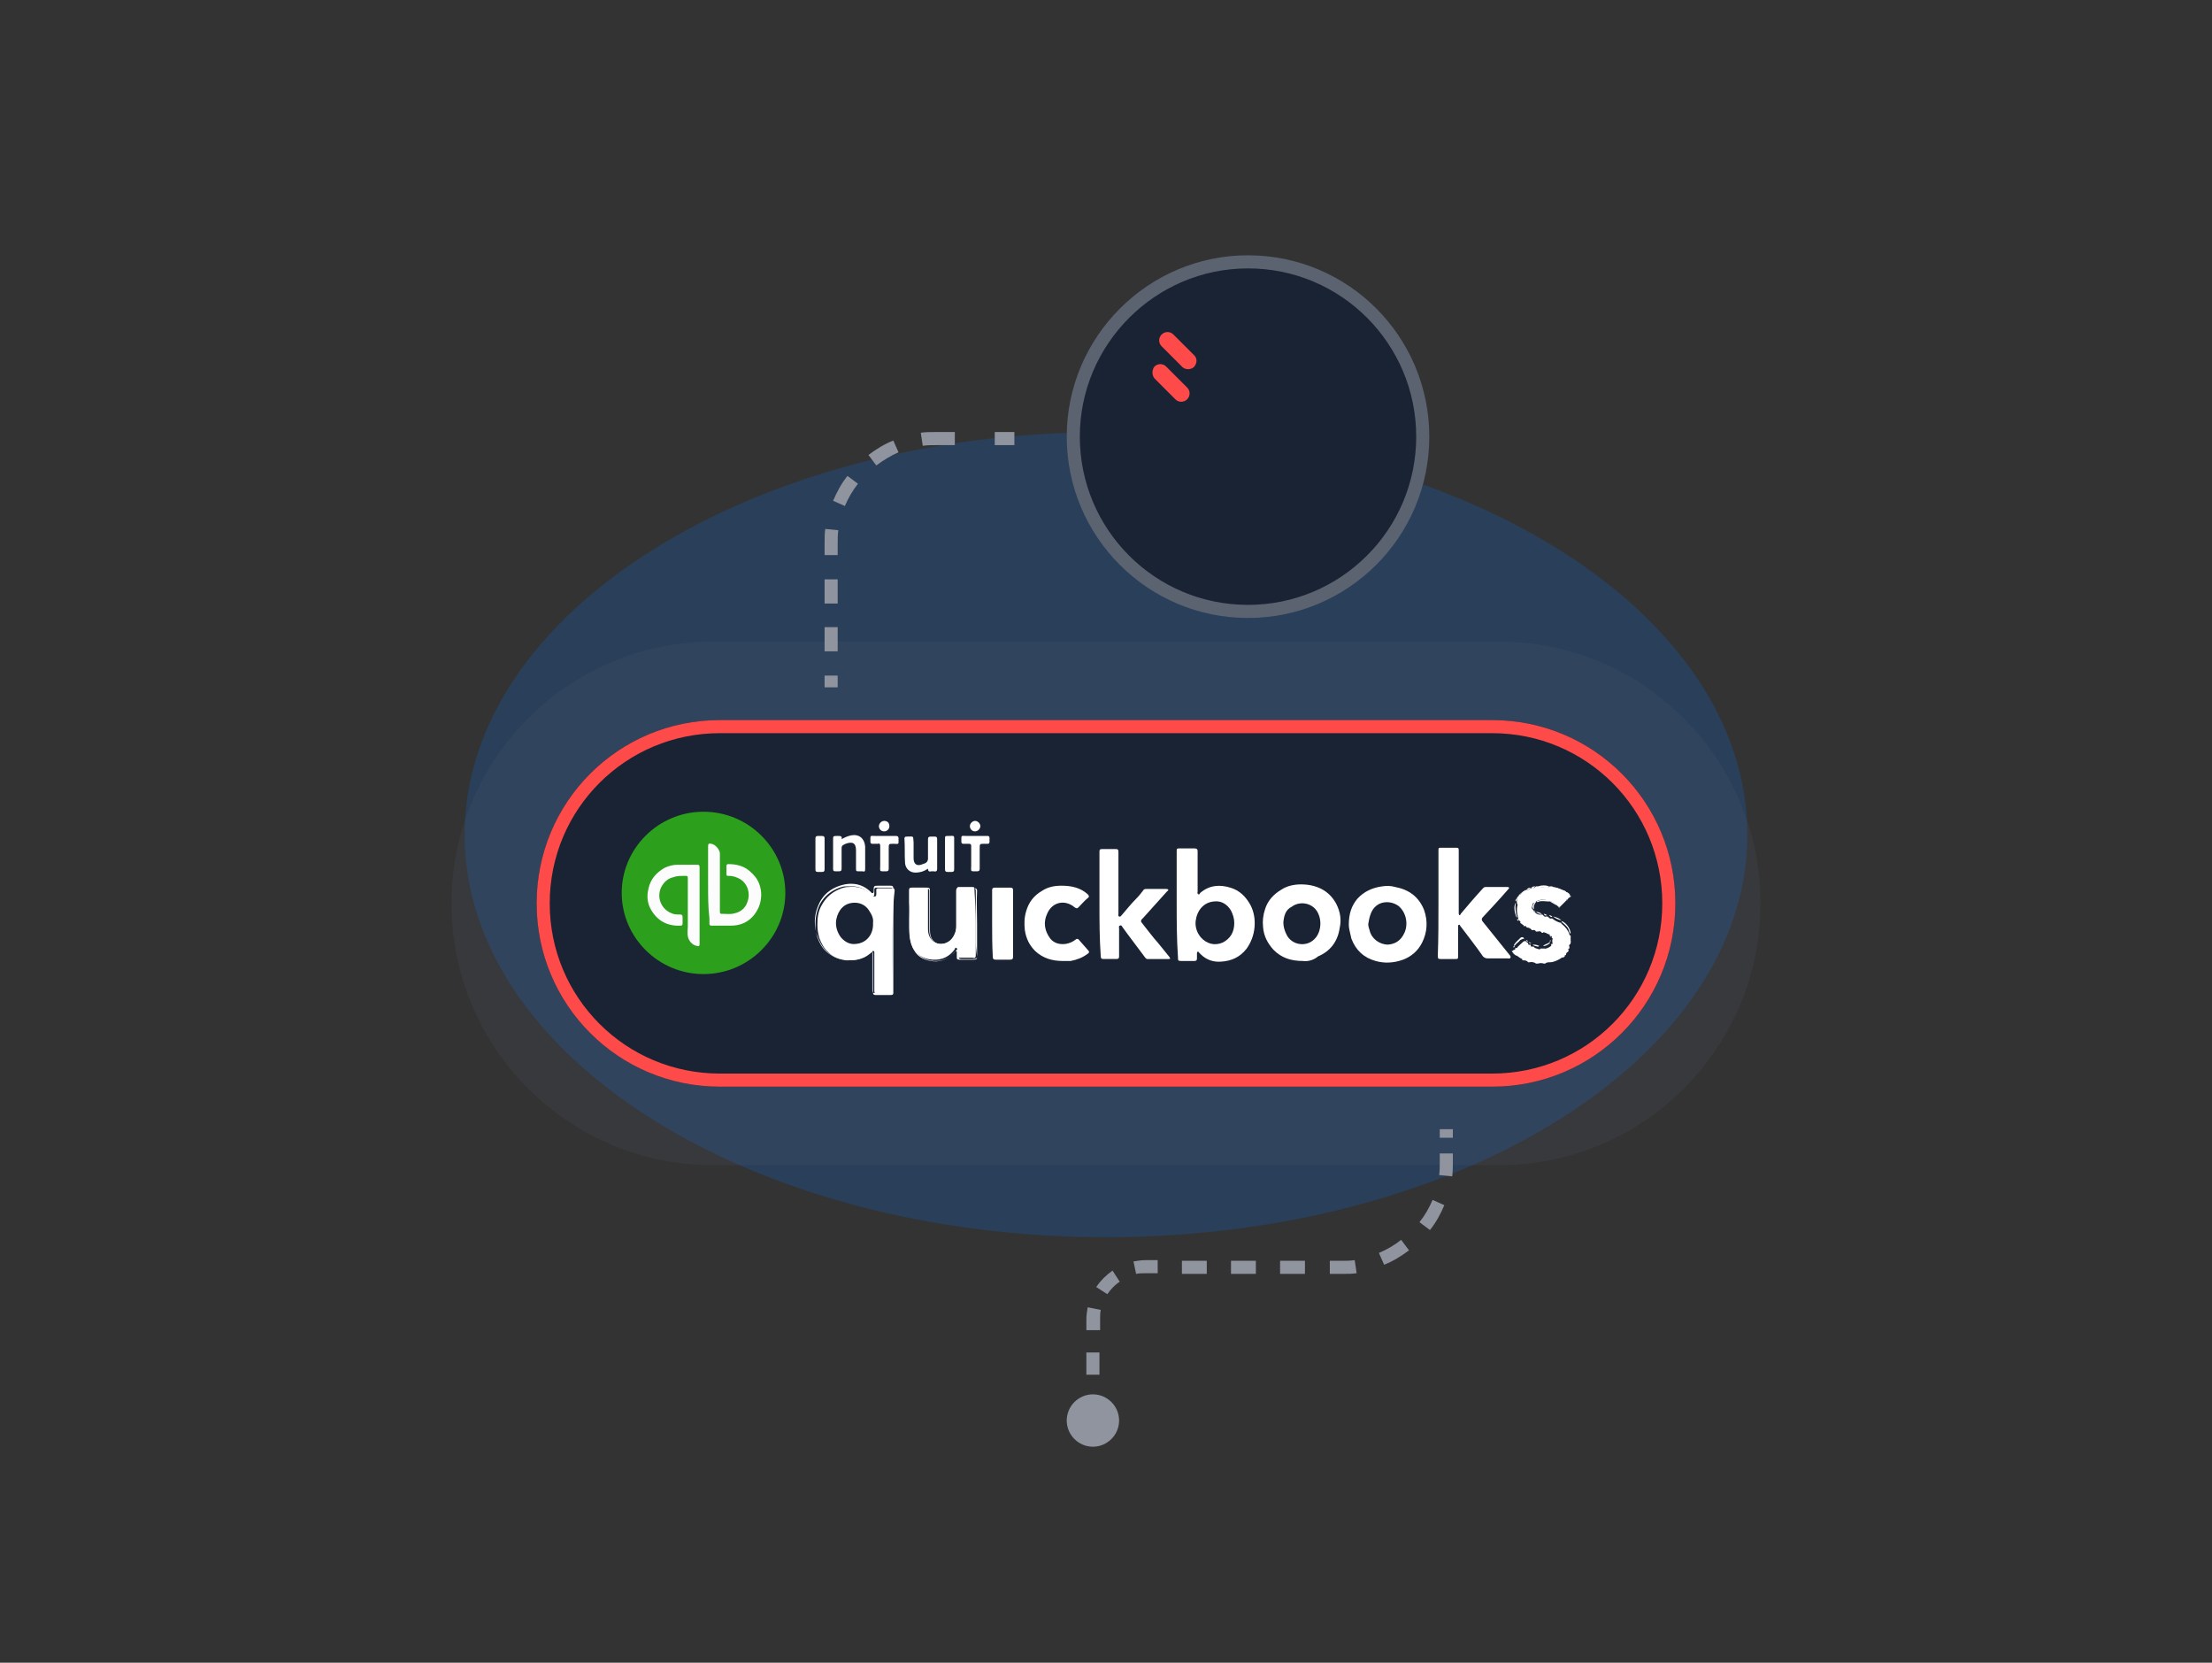 <?xml version="1.0" encoding="utf-8"?>
<!-- Generator: Adobe Illustrator 28.0.0, SVG Export Plug-In . SVG Version: 6.00 Build 0)  -->
<svg version="1.1" id="Layer_1" xmlns="http://www.w3.org/2000/svg" xmlns:xlink="http://www.w3.org/1999/xlink" x="0px" y="0px"
	 viewBox="0 0 338 254" style="enable-background:new 0 0 338 254;" xml:space="preserve">
<rect x="0" y="0" width="338" height="254" fill="#333333" stroke="none"/>
<style type="text/css">
	.st0{clip-path:url(#SVGID_00000041976231572577133840000013445341510033468295_);}
	.st1{opacity:0.2;}
	.st2{fill:#0070F5;}
	.st3{opacity:0.15;fill:#5B6371;enable-background:new    ;}
	.st4{fill:#192334;}
	.st5{fill-rule:evenodd;clip-rule:evenodd;fill:#FE4A49;}
	.st6{clip-path:url(#SVGID_00000163774246428128761430000006421571523342574515_);}
	.st7{fill:none;}
	.st8{fill:#2CA01C;}
	.st9{fill:none;stroke:#5B6371;stroke-width:2;}
	.st10{fill-rule:evenodd;clip-rule:evenodd;fill:#8F949E;}
	.st11{fill:#8F949E;}
	.st12{fill:#FCFCFC;}
	.st13{fill:#FFFFFF;}
</style>
<g>
	<defs>
		<rect id="SVGID_1_" width="338" height="254"/>
	</defs>
	<clipPath id="SVGID_00000166657088139193411030000002438222320186274956_">
		<use xlink:href="#SVGID_1_"  style="overflow:visible;"/>
	</clipPath>
	<g style="clip-path:url(#SVGID_00000166657088139193411030000002438222320186274956_);">
		<g class="st1">
			<path class="st2" d="M267,127.5c0,34-43.9,61.5-98,61.5s-98-27.5-98-61.5S114.9,66,169,66S267,93.5,267,127.5z"/>
		</g>
		<path class="st3" d="M69,138c0-22.1,17.9-40,40-40h120c22.1,0,40,17.9,40,40s-17.9,40-40,40H109C86.9,178,69,160.1,69,138z"/>
		<path class="st4" d="M82,138c0-15.5,12.5-28,28-28h118c15.5,0,28,12.5,28,28s-12.5,28-28,28H110C94.5,166,82,153.5,82,138z"/>
		<path class="st5" d="M228,112H110c-14.4,0-26,11.6-26,26s11.6,26,26,26h118c14.4,0,26-11.6,26-26S242.4,112,228,112z M110,110
			c-15.5,0-28,12.5-28,28s12.5,28,28,28h118c15.5,0,28-12.5,28-28s-12.5-28-28-28H110z"/>
		<g>
			<defs>
				<rect id="SVGID_00000025406187986725852250000000669948981157949081_" x="95" y="124" width="147" height="28"/>
			</defs>
			<clipPath id="SVGID_00000018957489037019726480000012107572063504954293_">
				<use xlink:href="#SVGID_00000025406187986725852250000000669948981157949081_"  style="overflow:visible;"/>
			</clipPath>
			<g style="clip-path:url(#SVGID_00000018957489037019726480000012107572063504954293_);">
				<path class="st8" d="M107.5,148.8c6.9,0,12.5-5.6,12.5-12.4s-5.6-12.4-12.5-12.4c-6.9,0-12.5,5.6-12.5,12.4
					S100.6,148.8,107.5,148.8z"/>
			</g>
		</g>
		<path class="st4" d="M190.7,40L190.7,40c14.8,0,26.7,12,26.7,26.7l0,0c0,14.8-12,26.7-26.7,26.7l0,0c-14.8,0-26.7-12-26.7-26.7
			l0,0C164,52,176,40,190.7,40z"/>
		<path class="st5" d="M177.5,51.1c0.5-0.5,1.3-0.5,1.8,0l3.2,3.2c0.5,0.5,0.4,1.3-0.1,1.8c-0.5,0.4-1.2,0.4-1.7,0l-3.2-3.2
			C177,52.4,177,51.6,177.5,51.1C177.5,51.1,177.5,51.1,177.5,51.1z M176.4,56c0.5-0.5,1.3-0.5,1.8,0l3.2,3.2c0.5,0.5,0.5,1.3,0,1.8
			c-0.5,0.5-1.3,0.5-1.8,0l0,0l-3.2-3.2C176,57.3,176,56.5,176.4,56z M0,254"/>
		<path class="st9" d="M190.7,40L190.7,40c14.8,0,26.7,12,26.7,26.7l0,0c0,14.8-12,26.7-26.7,26.7l0,0c-14.8,0-26.7-12-26.7-26.7
			l0,0C164,52,176,40,190.7,40z"/>
		<path class="st10" d="M143,68c-0.7,0-1.3,0-2,0.1l-0.3-2c0.7-0.1,1.5-0.1,2.2-0.1h3v2H143z M155,68h-3v-2h3V68z M137.3,69.1
			c-1.2,0.5-2.3,1.2-3.4,2l-1.2-1.6c1.2-0.9,2.5-1.7,3.8-2.2L137.3,69.1z M131.1,73.9c-0.8,1-1.5,2.2-2,3.4l-1.8-0.8
			c0.6-1.4,1.3-2.7,2.2-3.8L131.1,73.9L131.1,73.9z M128.1,81c-0.1,0.6-0.1,1.3-0.1,2v1.8h-2V83c0-0.8,0-1.5,0.1-2.2L128.1,81z
			 M128,88.5v3.7h-2v-3.7H128z M128,95.8v3.7h-2v-3.7H128z M128,103.2v1.8h-2v-1.8H128z"/>
		<path class="st11" d="M171,217c0,2.2-1.8,4-4,4s-4-1.8-4-4s1.8-4,4-4S171,214.8,171,217z"/>
		<path class="st10" d="M166,215v-1.7h2v1.7H166z M166,210v-3.4h2v3.4H166z M166,203.2v-1.7c0-0.6,0.1-1.2,0.2-1.8l2,0.4
			c-0.1,0.5-0.1,0.9-0.1,1.4v1.7H166L166,203.2z M167.5,196.6c0.7-1,1.5-1.8,2.5-2.5l1.1,1.7c-0.8,0.5-1.4,1.2-1.9,1.9L167.5,196.6z
			 M173.2,192.7c0.6-0.1,1.2-0.2,1.8-0.2h1.9v2H175c-0.5,0-0.9,0-1.4,0.1L173.2,192.7L173.2,192.7z M205,192.6c0.7,0,1.3,0,2-0.1
			l0.3,2c-0.7,0.1-1.5,0.1-2.2,0.1h-1.9v-2H205z M195.6,192.6h3.8v2h-3.8V192.6z M188.1,192.6h3.8v2h-3.8V192.6z M180.6,192.6h3.8v2
			h-3.8V192.6z M210.7,191.4c1.2-0.5,2.4-1.2,3.4-2l1.2,1.6c-1.2,0.9-2.5,1.7-3.8,2.2L210.7,191.4z M216.9,186.7
			c0.8-1,1.5-2.2,2-3.4l1.8,0.8c-0.6,1.4-1.3,2.7-2.2,3.8L216.9,186.7L216.9,186.7z M219.9,179.5c0.1-0.6,0.1-1.3,0.1-2v-1.3h2v1.3
			c0,0.8,0,1.5-0.1,2.2L219.9,179.5L219.9,179.5z M220,173.8v-1.3h2v1.3L220,173.8L220,173.8z"/>
	</g>
</g>
<path class="st12" d="M106.9,138.4c0,1.9,0,3.9,0,5.8c0,0.3-0.1,0.4-0.4,0.3c-0.7-0.1-1.3-0.8-1.4-1.5c-0.1-0.5,0-1,0-1.5
	c0-2.4,0-4.8,0-7.2c0-0.5,0-0.5-0.5-0.5c-0.6,0-1.2,0-1.7,0.2c-0.9,0.2-1.5,0.8-1.9,1.6c-0.7,1.6,0.1,3.3,1.6,3.9
	c0.4,0.2,0.8,0.2,1.3,0.2c0.3,0,0.4,0.1,0.4,0.4c0,0.3,0,0.7,0,1c0,0.2-0.1,0.3-0.3,0.3c-2,0.1-3.5-0.7-4.5-2.4
	c-0.6-1-0.7-2.1-0.4-3.3c0.3-1.4,1.2-2.4,2.4-3.1c0.6-0.3,1.3-0.5,2-0.5c1,0,1.9,0,2.9,0c0.4,0,0.5,0,0.5,0.5
	C106.9,134.5,106.9,136.4,106.9,138.4z"/>
<path class="st12" d="M108.2,135.1c0-1.9,0-3.9,0-5.8c0-0.4,0.1-0.5,0.5-0.4c0.6,0.1,1.2,0.8,1.3,1.4c0,0.2,0,0.3,0,0.5
	c0,2.8,0,5.5,0,8.3c0,0.5,0,0.5,0.5,0.5c0.6,0,1.2,0.1,1.8-0.1c0.9-0.2,1.6-0.8,1.9-1.7c0.6-1.6-0.2-3.2-1.5-3.7
	c-0.4-0.2-0.9-0.3-1.3-0.3c-0.4,0-0.4,0-0.4-0.5c0-0.3,0-0.7,0-1c0-0.2,0.1-0.3,0.3-0.3c1.3,0,2.5,0.3,3.5,1.3
	c0.9,0.8,1.4,1.8,1.5,3c0.1,1.3-0.3,2.5-1.1,3.5c-0.9,1.1-2.1,1.6-3.5,1.6c-1,0-2,0-3,0c-0.2,0-0.3-0.1-0.3-0.3c0-0.3,0-0.5,0-0.8
	C108.2,138.6,108.2,136.9,108.2,135.1z"/>
<g>
	<path class="st13" d="M179.8,138c0-2.6,0-5.3,0-7.9c0-0.5,0-0.5,0.6-0.5c0.7,0,1.4,0,2.1,0c0.3,0,0.5,0.1,0.5,0.4
		c0,2.1,0,4.1,0,6.2c0,0.1-0.1,0.3,0.1,0.4c0.2,0.1,0.2-0.1,0.3-0.2c1.4-1.2,3-1.3,4.6-0.8c1.4,0.4,2.4,1.4,3.1,2.7
		c0.5,1,0.7,2.1,0.6,3.3c-0.1,1.2-0.5,2.3-1.2,3.3c-1,1.3-2.3,1.9-3.9,2c-1.2,0.1-2.3-0.3-3.1-1.1c-0.1-0.1-0.2-0.2-0.3-0.3
		c-0.1-0.1-0.1-0.2-0.2-0.1c-0.1,0-0.1,0.2-0.1,0.3c0,0.2,0,0.5,0,0.7c0,0.3-0.1,0.4-0.4,0.4c-0.7,0-1.4,0-2,0
		c-0.5,0-0.5-0.1-0.5-0.5C179.8,143.3,179.8,140.7,179.8,138z M188.6,141c0-0.7-0.2-1.3-0.5-1.9c-0.6-1-1.5-1.5-2.5-1.4
		c-1.7,0.1-2.7,1.4-2.9,3c-0.1,0.9,0.2,1.8,0.8,2.5c0.9,1,2.1,1.3,3.3,0.8C188,143.4,188.6,142.4,188.6,141z"/>
	<path class="st13" d="M168,138c0-2.6,0-5.2,0-7.8c0-0.4,0-0.5,0.5-0.5c0.7,0,1.3,0,2,0c0.3,0,0.4,0.1,0.4,0.4c0,3.1,0,6.3,0,9.4
		c0,0,0,0.1,0,0.1c0,0.1-0.1,0.3,0.1,0.4c0.2,0.1,0.3-0.1,0.4-0.2c0.7-0.8,1.4-1.7,2.2-2.5c0.4-0.4,0.8-0.9,1.1-1.3
		c0.1-0.2,0.3-0.2,0.5-0.2c1,0,2,0,3,0c0.1,0,0.2,0,0.3,0.1c0.1,0.1-0.1,0.2-0.2,0.3c-1.2,1.3-2.4,2.7-3.6,4
		c-0.1,0.1-0.1,0.1-0.2,0.2c-0.2,0.2-0.2,0.4,0,0.6c0.8,1,1.6,2.1,2.5,3.1c0.6,0.7,1.1,1.4,1.7,2.1c0,0.1,0.1,0.1,0.1,0.2
		c0,0.1-0.1,0.1-0.2,0.1c-1.1,0-2.2,0-3.3,0c-0.1,0-0.2-0.1-0.3-0.2c-0.9-1.2-1.8-2.4-2.7-3.6c-0.3-0.4-0.5-0.7-0.8-1.1
		c-0.1-0.2-0.2-0.3-0.4-0.2c-0.2,0.1-0.1,0.3-0.1,0.4c0,1,0,1.9,0,2.9c0,0.5,0,0.9,0,1.4c0,0.3-0.1,0.4-0.4,0.4c-0.7,0-1.4,0-2,0
		c-0.3,0-0.4-0.1-0.4-0.4C168,143.3,168,140.6,168,138z"/>
	<path class="st13" d="M219.8,138c0-2.7,0-5.3,0-8c0-0.5,0-0.5,0.5-0.5c0.7,0,1.4,0,2.2,0c0.4,0,0.4,0.1,0.4,0.5c0,2.7,0,5.5,0,8.2
		c0,0.4,0,0.9,0,1.3c0,0.1,0,0.2,0.1,0.3c0.1,0,0.2-0.1,0.2-0.2c1.1-1.3,2.2-2.6,3.4-3.9c0.1-0.1,0.2-0.2,0.4-0.2c1.1,0,2.2,0,3.3,0
		c0.1,0,0.2,0,0.3,0.1c0,0.1-0.1,0.2-0.1,0.2c-1.3,1.5-2.6,2.9-4,4.4c-0.1,0.2-0.1,0.3,0,0.5c1.4,1.7,2.7,3.4,4.1,5.1
		c0.1,0.1,0.3,0.3,0.2,0.5c-0.1,0.2-0.3,0.1-0.5,0.1c-1,0-2,0-3,0c-0.3,0-0.5-0.1-0.7-0.3c-1.1-1.6-2.3-3.1-3.5-4.7
		c0-0.1-0.1-0.2-0.2-0.1c-0.1,0-0.1,0.1-0.1,0.2c0,0.4,0,0.8,0,1.3c0,1.1,0,2.1,0,3.2c0,0.5,0,0.5-0.5,0.5c-0.7,0-1.4,0-2.1,0
		c-0.4,0-0.5,0-0.5-0.5C219.8,143.4,219.8,140.7,219.8,138z"/>
	<path class="st13" d="M199.1,146.8c-1.9,0-3.3-0.5-4.5-1.7c-0.9-1-1.5-2.1-1.6-3.5c-0.1-0.9,0-1.8,0.3-2.7c0.4-1.3,1.3-2.3,2.5-3
		c0.9-0.6,2-0.8,3-0.8c2.3,0,4.3,0.9,5.4,3c0.6,1.2,0.8,2.4,0.5,3.7c-0.3,2-1.4,3.5-3.3,4.3C200.7,146.7,199.8,146.9,199.1,146.8z
		 M196.1,140.9c0,0.7,0.2,1.3,0.5,1.9c0.8,1.6,3,1.9,4.2,0.7c1-0.9,1.3-2.8,0.5-4.2c-0.8-1.4-2.7-1.7-3.9-0.8
		C196.4,139,196.2,139.9,196.1,140.9z"/>
	<path class="st13" d="M206.1,141.3c0-1.7,0.4-2.9,1.3-4c1-1.1,2.3-1.7,3.8-1.9c0.7-0.1,1.3-0.1,2,0.1c2.1,0.4,3.6,1.5,4.4,3.5
		c0.6,1.7,0.5,3.4-0.3,5c-0.6,1.2-1.6,2.1-2.9,2.6c-1.4,0.5-2.8,0.6-4.2,0.2c-1.8-0.5-3-1.6-3.7-3.4
		C206.3,142.5,206.1,141.8,206.1,141.3z M209.1,141c-0.1,0.4,0.1,0.8,0.2,1.2c0.3,1.2,1.5,2.1,2.8,2.1c1.2-0.1,2-0.7,2.5-1.8
		c0.6-1.3,0.3-3.1-0.9-4.1c-0.8-0.6-2-0.8-3-0.3C209.6,138.7,209.3,139.8,209.1,141z"/>
	<path class="st13" d="M162.4,146.8c-1.6,0-3-0.4-4.2-1.5c-0.9-0.9-1.4-1.9-1.6-3.2c-0.1-1-0.1-1.9,0.2-2.9c0.4-1.4,1.2-2.4,2.4-3.1
		c0.9-0.6,1.9-0.8,3-0.8c1.5,0,2.9,0.3,4,1.3c0.2,0.2,0.3,0.4,0,0.6c-0.5,0.4-0.9,0.9-1.4,1.4c-0.2,0.2-0.3,0.2-0.6,0
		c-1.4-1.2-3.4-0.9-4.2,1c-0.6,1.3-0.4,2.6,0.5,3.8c0.6,0.7,1.4,0.9,2.3,0.8c0.6-0.1,1.1-0.3,1.6-0.7c0.1-0.1,0.3-0.1,0.4,0
		c0.5,0.6,1,1.1,1.5,1.7c0.2,0.2,0.1,0.4-0.1,0.5c-0.8,0.6-1.6,0.9-2.6,1.1C163.2,146.8,162.8,146.8,162.4,146.8z"/>
	<path class="st13" d="M231.8,137.2c0-0.1,0.1-0.2,0.2-0.3c0.1,0,0.1,0,0.1-0.1c0,0,0,0,0-0.1c0.3,0,0.4-0.2,0.5-0.4
		c0.1-0.1,0.2-0.2,0.3-0.2c0.1,0.1,0.2,0.1,0.2-0.1c0.1,0,0.1-0.1,0.2-0.1c0.3,0.1,0.4-0.1,0.6-0.2c0.1,0,0.1,0,0.2-0.1
		c0.3,0.1,0.4,0,0.6-0.2c0.1,0,0.3,0,0.4,0c0.5,0.2,1,0,1.5,0.1c0.1,0,0.1,0,0.2-0.1c0.1,0,0.3,0,0.4,0c0.1,0.2,0.3,0.2,0.4,0.2
		c0.6,0.1,1.2,0.4,1.7,0.7c0.1,0,0.1,0.1,0.2,0c0.1,0.1,0.3,0.2,0.4,0.4c0,0.1,0,0.2,0,0.3c-0.1,0.1-0.1,0.1-0.2,0.2
		c0,0-0.1,0-0.1,0c0,0,0,0.1,0,0.1c0,0-0.1,0.1-0.1,0.1c-0.1,0-0.2,0-0.1,0.1c-0.3,0.3-0.7,0.7-1,1c-0.1,0-0.2,0-0.3,0
		c0,0-0.1-0.1-0.1-0.1c0-0.3-0.3-0.3-0.5-0.4c-0.3-0.3-0.6-0.3-0.8-0.3c-0.1,0-0.1,0-0.2,0c0-0.1-0.1-0.2-0.2-0.2
		c-0.6-0.2-1.1,0-1.6,0.2c0,0,0,0.1,0,0.1c0,0-0.1,0-0.1,0.1c-0.5-0.1-0.4,0.4-0.5,0.6c-0.1,0.2,0,0.4,0.2,0.5c0,0,0,0,0,0
		c0,0.1,0.1,0.1,0.1,0.2c0,0,0,0.1,0,0.1c0,0,0.1,0,0.1,0c0,0,0.1,0,0.1,0.1c0.1,0.2,0.6,0.4,0.9,0.3c0.1,0,0.2,0,0.3,0.1
		c0.1,0.2,0.3,0.3,0.5,0.2c0.1,0,0.2,0,0.3,0.1c0.1,0.1,0.2,0.3,0.5,0.2c0.1,0,0.1,0,0.2,0.1c0.4,0.3,0.8,0.5,1.3,0.6c0,0,0,0,0,0
		c-0.1,0.1,0,0.1,0.1,0.2c0.5,0.4,0.9,0.9,1.1,1.5c0,0.1,0,0.2,0.2,0.2c0,0.4,0,0.8,0,1.2c-0.2,0.2-0.3,0.3-0.2,0.6
		c0,0.1,0,0.1,0,0.2c-0.2,0-0.2,0.1-0.1,0.3c0,0.1-0.1,0.1-0.1,0.2c-0.2,0.1-0.3,0.2-0.3,0.4c0,0,0,0,0,0.1c-0.2,0-0.2,0-0.2,0.2
		c0,0-0.1,0.1-0.1,0.1c-0.1,0-0.2,0-0.1,0.1c0,0,0,0-0.1,0c-0.1-0.1-0.2,0-0.3,0.1c-0.5,0.3-1.1,0.6-1.7,0.6c-0.2,0-0.5,0-0.7,0.2
		c-0.1,0-0.1,0-0.2,0c-0.3-0.1-0.6-0.1-0.9,0c-0.1,0-0.2,0-0.3,0c-0.2-0.2-0.7-0.3-1-0.2c-0.1,0-0.1,0-0.2,0
		c-0.2-0.3-0.5-0.3-0.8-0.3c0,0-0.1,0-0.1-0.1c0,0,0-0.1,0-0.1c-0.3-0.1-0.5-0.3-0.8-0.5c0,0-0.1-0.1-0.1,0
		c-0.2-0.1-0.3-0.2-0.5-0.4c0.1-0.1,0-0.1-0.1-0.1c-0.1-0.2,0.1-0.3,0.2-0.4c0.1,0,0.3,0,0.2-0.2c0,0,0,0,0.1-0.1
		c0.1,0.1,0.1,0,0.2,0c0.2-0.3,0.5-0.5,0.8-0.8c0.2-0.2,0.3-0.3,0.6-0.2c0,0,0.1,0.1,0.1,0.1c0,0,0,0.1,0,0.1c0,0,0.1,0,0.1,0
		c0,0,0.1,0,0.1,0.1c0,0.2,0.1,0.3,0.3,0.2c0,0,0.1,0,0.1,0.1c0,0.3,0.2,0.2,0.4,0.2c0,0,0.1,0,0.1,0.1c0.2,0.2,0.5,0.2,0.7,0.3
		c0.1,0,0.2,0.1,0.3-0.1c0.2,0,0.4,0,0.6,0c0.2,0.1,0.8-0.2,1-0.4c0,0,0.1-0.1,0-0.2c0,0,0-0.1,0.1-0.1c0.2,0,0.2-0.1,0.1-0.2
		c0-0.2,0-0.3,0-0.5c0.1,0,0.1-0.1,0.1-0.1c0,0-0.1-0.1-0.1,0c0-0.1-0.1-0.1-0.1-0.2c0.1-0.2,0-0.2-0.2-0.2c0,0-0.1,0-0.1-0.1
		c0-0.1,0-0.1,0-0.2c-0.3-0.1-0.6-0.2-0.9-0.3c0,0-0.1,0-0.1,0.1c-0.1,0-0.1,0-0.2,0c-0.1-0.2-0.3-0.3-0.6-0.2c-0.1,0-0.2,0-0.3,0
		c-0.1-0.2-0.3-0.3-0.5-0.2c-0.1,0-0.1,0-0.2-0.1c-0.2-0.2-0.4-0.3-0.6-0.3c-0.1,0-0.1-0.1-0.2-0.1c0-0.2-0.1-0.2-0.3-0.1
		c0,0-0.1,0-0.1-0.1c0-0.2-0.1-0.2-0.2-0.2c-0.1-0.1-0.2-0.2-0.3-0.3c0.1-0.2-0.1-0.2-0.2-0.3c0-0.1-0.1-0.1-0.1-0.2c0,0,0,0,0-0.1
		c-0.2-0.7-0.3-1.4-0.1-2.1c0-0.1,0-0.1-0.1-0.1c0-0.1,0-0.1,0-0.2C231.7,137.6,231.9,137.4,231.8,137.2z"/>
	<path class="st13" d="M151.6,141c0-1.7,0-3.3,0-5c0-0.3,0.1-0.4,0.4-0.4c0.8,0,1.6,0,2.4,0c0.3,0,0.4,0.1,0.4,0.4
		c0,3.4,0,6.7,0,10.1c0,0.4-0.1,0.5-0.5,0.5c-0.7,0-1.4,0-2.1,0c-0.4,0-0.5-0.1-0.5-0.5C151.6,144.3,151.6,142.7,151.6,141
		C151.6,141,151.6,141,151.6,141z"/>
	<path class="st13" d="M141.8,132.7c-0.6,0.4-1.2,0.6-1.9,0.6c-0.9,0-1.5-0.6-1.6-1.4c-0.1-1.3,0-2.6-0.1-3.8c0-0.2,0.1-0.3,0.3-0.3
		c1.2,0,1-0.2,1.1,0.9c0,0.8,0,1.6,0,2.4c0,0.9,0.5,1.3,1.4,0.9c0.1,0,0.2-0.1,0.3-0.1c0.3-0.1,0.5-0.4,0.5-0.7c0-1,0-2,0-3
		c0-0.3,0.1-0.4,0.4-0.4c1.1,0,1-0.1,1,0.9c0,1.3,0,2.7,0,4c0,0.3-0.1,0.5-0.5,0.4c-0.1,0-0.2,0-0.4,0
		C142,133.2,141.8,133.1,141.8,132.7z"/>
	<path class="st13" d="M128.6,128.2c0.5-0.3,1-0.5,1.5-0.6c1.2-0.2,2,0.5,2.1,1.7c0,1.2,0,2.4,0,3.5c0,0.3-0.1,0.4-0.4,0.3
		c-0.2,0-0.3,0-0.5,0c-0.5,0-0.5,0-0.5-0.5c0-0.9,0-1.8,0-2.7c0-1.1-0.5-1.4-1.6-1c-0.6,0.3-0.6,0.3-0.6,0.9c0,1,0,1.9,0,2.9
		c0,0.3-0.1,0.4-0.4,0.4c-1,0-0.9,0.1-0.9-0.9c0-1.3,0-2.7,0-4c0-0.4,0-0.5,0.5-0.5c0.1,0,0.2,0,0.4,0
		C128.5,127.7,128.7,127.8,128.6,128.2z"/>
	<path class="st13" d="M149.3,141.1c0,1.7,0,3.3,0,5c0,0.4-0.1,0.5-0.5,0.5c-0.7,0-1.4,0-2.2,0c-0.3,0-0.4-0.1-0.4-0.3
		c0-0.3,0-0.5,0-0.8c0-0.1,0-0.2-0.1-0.2c-0.1,0-0.2,0.1-0.2,0.1c-0.5,0.6-1.2,1.1-1.9,1.3c-0.6,0.2-1.2,0.2-1.8,0.1
		c-1.1-0.2-2-0.7-2.5-1.6c-0.4-0.6-0.6-1.3-0.7-2.1c-0.2-1.7,0-3.5-0.1-5.2c0-0.6,0-1.2,0-1.9c0-0.3,0.1-0.4,0.4-0.4
		c0.8,0,1.6,0,2.4,0c0.3,0,0.4,0.1,0.4,0.4c0,2,0,4,0,6.1c0,0.6,0.1,1.2,0.6,1.7c0.6,0.6,1.8,0.5,2.5-0.1c0.7-0.6,0.9-1.4,0.9-2.3
		c0-1.8,0-3.6,0-5.3c0-0.3,0.1-0.5,0.4-0.4c0.8,0,1.6,0,2.4,0c0.3,0,0.4,0.1,0.4,0.4C149.2,137.7,149.3,139.4,149.3,141.1z
		 M149.1,141c0-1.6,0-3.3,0-4.9c0-0.3-0.1-0.4-0.3-0.4c-0.7,0-1.4,0-2.1,0c-0.3,0-0.3,0.1-0.3,0.4c0,1.8,0,3.5,0,5.3
		c0,0.5-0.1,1-0.3,1.4c-0.3,0.7-0.8,1.2-1.5,1.5c-0.7,0.2-1.2,0.1-1.8-0.3c-0.6-0.5-0.8-1.2-0.8-1.9c0-2,0-4,0-5.9
		c0-0.3,0-0.4-0.3-0.4c-0.7,0-1.5,0-2.2,0c-0.2,0-0.3,0.1-0.3,0.3c0,2.2,0,4.3,0,6.5c0,0.6,0.1,1.3,0.3,1.9c0.6,1.4,1.7,2.2,3.2,2.3
		c1.4,0.1,2.5-0.5,3.4-1.6c0.1-0.1,0.1-0.2,0.2-0.2c0.1,0,0.2,0.1,0.2,0.3c0,0.3,0,0.5,0,0.8c0,0.3,0.1,0.4,0.4,0.4
		c0.6,0,1.3,0,1.9,0c0.3,0,0.5-0.1,0.5-0.4C149,144.3,149.1,142.6,149.1,141z"/>
	<path class="st13" d="M136.5,143.7c0,2.6,0,5.1,0,7.7c0,0.1,0,0.2,0,0.3c0,0.2-0.1,0.3-0.4,0.3c-0.8,0-1.6,0-2.3,0
		c-0.3,0-0.4-0.1-0.4-0.4c0-0.2,0-0.3,0-0.5c0-1.8,0-3.6,0-5.4c0-0.1,0-0.2-0.1-0.3c-0.1-0.1-0.2,0.1-0.3,0.1
		c-1.2,1-2.5,1.4-4.1,1.1c-1.5-0.3-2.8-1.1-3.5-2.5c-1-1.8-1.2-3.8-0.4-5.7c0.5-1.3,1.4-2.3,2.8-2.9c1.9-0.8,3.8-0.7,5.3,0.8
		c0.1,0.1,0.1,0.2,0.3,0.1c0.1,0,0.1-0.2,0.1-0.3c0-0.8,0-0.8,0.8-0.8c0.6,0,1.2,0,1.8,0c0.3,0,0.4,0.1,0.4,0.4
		C136.5,138.6,136.5,141.1,136.5,143.7z M136.4,143.7c0-2.6,0-5.1,0-7.7c0-0.2,0-0.4-0.3-0.4c-0.7,0-1.5,0-2.2,0
		c-0.2,0-0.3,0.1-0.3,0.3c0,0.2,0,0.5,0,0.7c0,0.3-0.1,0.3-0.4,0.2c-0.1-0.1-0.2-0.1-0.2-0.2c-0.7-0.7-1.5-1.1-2.5-1.2
		c-0.4,0-0.8,0-1.2,0c-0.7,0-1.3,0.3-1.9,0.6c-0.9,0.5-1.6,1.2-2.1,2.1c-0.5,1-0.7,2-0.7,3.1c0,0.7,0.1,1.3,0.3,2
		c0.3,0.8,0.7,1.6,1.4,2.2c0.8,0.7,1.7,1.1,2.7,1.2c0.8,0.1,1.6,0.1,2.4-0.3c0.6-0.2,1.1-0.6,1.6-1c0.1-0.1,0.1-0.1,0.2-0.1
		c0.1,0,0.1,0.1,0.1,0.2c0,0.1,0,0.2,0,0.3c0,1.9,0,3.8,0,5.6c0,0.3,0.1,0.4,0.4,0.4c0.7,0,1.4,0,2,0c0.4,0,0.4-0.1,0.4-0.5
		C136.4,148.8,136.4,146.2,136.4,143.7z"/>
	<path class="st13" d="M149,127.7c0.6,0,1.2,0,1.9,0c0.2,0,0.3,0.1,0.3,0.3c0,1,0.1,0.9-0.8,0.9c-0.7,0-0.7,0-0.7,0.7
		c0,1,0,2.1,0,3.1c0,0.3-0.1,0.4-0.4,0.4c-1.1,0-0.9,0.1-0.9-0.9c0-1,0-2,0-3c0-0.2-0.1-0.3-0.3-0.3c-0.3,0-0.6,0-0.9,0
		c-0.2,0-0.3-0.1-0.3-0.3c0,0,0,0,0,0c0-1.1-0.1-0.9,0.8-0.9C148.1,127.7,148.5,127.7,149,127.7z"/>
	<path class="st13" d="M135.1,127.7c0.6,0,1.2,0,1.8,0c0.3,0,0.4,0.1,0.4,0.4c0,1,0.1,0.8-0.8,0.8c-0.7,0-0.7,0-0.7,0.7
		c0,1,0,2.1,0,3.1c0,0.3-0.1,0.4-0.4,0.4c-1.1,0-0.9,0.1-0.9-0.9c0-1,0-1.9,0-2.9c0-0.4-0.1-0.5-0.4-0.4c-0.3,0-0.5,0-0.8,0
		c-0.2,0-0.3-0.1-0.3-0.3c0-1.1-0.1-0.9,0.8-0.9C134.2,127.7,134.7,127.7,135.1,127.7z"/>
	<path class="st13" d="M145.8,130.5c0,0.8,0,1.5,0,2.3c0,0.3-0.1,0.4-0.4,0.4c-1.1,0-1,0.1-1-1c0-1.3,0-2.7,0-4c0-0.5,0-0.5,0.5-0.5
		c1,0,0.9-0.2,0.9,0.9C145.8,129.3,145.8,129.9,145.8,130.5z"/>
	<path class="st13" d="M124.6,130.4c0-0.8,0-1.6,0-2.3c0-0.3,0.1-0.4,0.4-0.4c0.2,0,0.4,0,0.6,0c0.3,0,0.4,0.1,0.4,0.4
		c0,1.6,0,3.1,0,4.7c0,0.3-0.1,0.4-0.4,0.4c-1.1,0-1,0.1-1-0.9C124.6,131.6,124.6,131,124.6,130.4z"/>
	<path class="st13" d="M135.9,126.2c0,0.5-0.4,0.8-0.8,0.8c-0.5,0-0.8-0.4-0.8-0.8c0-0.4,0.4-0.8,0.8-0.8
		C135.6,125.4,135.9,125.7,135.9,126.2z"/>
	<path class="st13" d="M149.8,126.2c0,0.4-0.4,0.8-0.8,0.8c-0.5,0-0.8-0.4-0.8-0.8c0-0.4,0.4-0.8,0.8-0.8
		C149.4,125.4,149.8,125.8,149.8,126.2z"/>
	<path class="st13" d="M236.1,146.8c0.2-0.2,0.5-0.2,0.7-0.2c0.6,0,1.2-0.3,1.7-0.6c0.1-0.1,0.2-0.2,0.3-0.1
		c-0.4,0.4-0.9,0.6-1.4,0.7C236.9,146.7,236.5,146.9,236.1,146.8z"/>
	<path class="st13" d="M239.5,136.4c-0.1,0.1-0.2,0-0.2,0c-0.5-0.3-1.1-0.6-1.7-0.7c-0.2,0-0.3,0-0.4-0.2c0.6,0,1.2,0.3,1.7,0.5
		C239.1,136,239.3,136.2,239.5,136.4z"/>
	<path class="st13" d="M234.8,137.8c0,0,0-0.1,0-0.1c0.5-0.2,1-0.4,1.6-0.2c0.1,0,0.2,0,0.2,0.2c-0.5,0-0.9-0.1-1.4,0
		C235.1,137.8,234.9,137.8,234.8,137.8z"/>
	<path class="st13" d="M240,142.6c-0.2,0-0.1-0.1-0.2-0.2c-0.1-0.7-0.6-1.1-1.1-1.5c0,0-0.1-0.1-0.1-0.2
		C239.3,140.9,240,141.9,240,142.6z"/>
	<path class="st13" d="M231.6,137.9C231.6,137.9,231.6,138,231.6,137.9c-0.1,0.8,0,1.5,0.2,2.2c0,0,0,0,0,0.1
		c-0.2-0.2-0.2-0.5-0.3-0.7C231.4,139,231.3,138.4,231.6,137.9z"/>
	<path class="st13" d="M232.9,143.4c-0.2,0-0.4,0.1-0.6,0.2c-0.2,0.3-0.6,0.5-0.8,0.8c0,0.1-0.1,0.1-0.2,0c0.3-0.5,0.7-0.8,1.1-1.2
		C232.7,143.1,232.8,143.2,232.9,143.4z"/>
	<path class="st13" d="M236.7,135.4c0,0.1-0.1,0.1-0.2,0.1c-0.5-0.1-1,0.1-1.5-0.1C235.6,135.2,236.2,135.2,236.7,135.4z"/>
	<path class="st13" d="M234.4,138.9C234.4,138.9,234.4,138.9,234.4,138.9c-0.2-0.1-0.3-0.3-0.2-0.5c0.1-0.2,0.1-0.6,0.5-0.6
		C234.4,138.2,234.3,138.5,234.4,138.9z"/>
	<path class="st13" d="M236.8,137.7c0.2,0,0.4,0,0.8,0.3c0.2,0.1,0.5,0.1,0.5,0.4C237.6,138.2,237.2,137.9,236.8,137.7z"/>
	<path class="st13" d="M238.6,140.6c-0.5-0.1-0.9-0.3-1.3-0.6C237.8,140.1,238.3,140.3,238.6,140.6z"/>
	<path class="st13" d="M236.8,143.9c0.1,0.1,0,0.1,0,0.2c-0.2,0.2-0.8,0.5-1,0.4C236.1,144.2,236.5,144.2,236.8,143.9z"/>
	<path class="st13" d="M233.6,146.6c0.3-0.1,0.8,0,1,0.2C234.3,146.8,233.9,146.7,233.6,146.6z"/>
	<path class="st13" d="M235.2,144.5c-0.1,0.1-0.2,0.1-0.3,0.1c-0.2-0.1-0.6-0.1-0.7-0.3C234.5,144.3,234.8,144.3,235.2,144.5z"/>
	<path class="st13" d="M231.6,145.7c0-0.1,0.1-0.1,0.1,0c0.2,0.2,0.5,0.4,0.8,0.5c0,0,0.1,0.1,0,0.1
		C232.2,146.2,231.9,146,231.6,145.7z"/>
	<path class="st13" d="M235.5,142.2C235.5,142.1,235.5,142.1,235.5,142.2c0.4,0,0.7,0.1,1,0.3c0.1,0,0.1,0.1,0,0.2
		C236.2,142.4,235.8,142.3,235.5,142.2z"/>
	<path class="st13" d="M234.9,146.8c0.3-0.1,0.6-0.1,0.9,0C235.6,146.9,235.2,146.9,234.9,146.8z"/>
	<path class="st13" d="M235.6,139.6c-0.2,0.1-0.7-0.1-0.9-0.3C235,139.3,235.3,139.4,235.6,139.6z"/>
	<path class="st13" d="M232.6,146.3c0.3,0,0.6,0,0.8,0.3C233.1,146.5,232.9,146.4,232.6,146.3z"/>
	<path class="st13" d="M234.7,142c0.3-0.1,0.4,0,0.6,0.2C235.1,142.2,234.9,142.1,234.7,142z"/>
	<path class="st13" d="M234.6,135.4c-0.2,0.2-0.3,0.3-0.6,0.2C234.2,135.4,234.4,135.4,234.6,135.4z"/>
	<path class="st13" d="M239.8,144.3c-0.1-0.2,0-0.4,0.2-0.6C240,144,240,144.2,239.8,144.3z"/>
	<path class="st13" d="M236.4,139.8c-0.2,0.1-0.4,0.1-0.5-0.2C236.1,139.6,236.2,139.7,236.4,139.8z"/>
	<path class="st13" d="M232.6,136.3c-0.1,0.2-0.2,0.4-0.5,0.4C232.3,136.6,232.4,136.4,232.6,136.3z"/>
	<path class="st13" d="M233.1,141.4c0.3-0.1,0.5,0.1,0.6,0.3C233.4,141.7,233.3,141.6,233.1,141.4z"/>
	<path class="st13" d="M233.9,141.7c0.2-0.1,0.4,0,0.5,0.2C234.2,141.9,234,141.9,233.9,141.7z"/>
	<path class="st13" d="M233.9,135.6c-0.2,0.2-0.3,0.4-0.6,0.2C233.5,135.7,233.6,135.6,233.9,135.6z"/>
	<path class="st13" d="M231.8,137.2c0.1,0.2-0.1,0.4-0.2,0.5C231.5,137.5,231.7,137.3,231.8,137.2z"/>
	<path class="st13" d="M237.2,140c-0.2,0.2-0.3,0-0.5-0.2C236.9,139.8,237,139.9,237.2,140z"/>
	<path class="st13" d="M239.3,145.4c0-0.2,0.1-0.4,0.3-0.4C239.5,145.2,239.4,145.3,239.3,145.4z"/>
	<path class="st13" d="M234,144.1c-0.2,0-0.4,0-0.4-0.2C233.8,144,233.9,144,234,144.1z"/>
	<path class="st13" d="M233.5,143.8c-0.2,0-0.3,0-0.3-0.2C233.4,143.7,233.5,143.7,233.5,143.8z"/>
	<path class="st13" d="M231.8,140.4c0.2,0,0.3,0.1,0.2,0.3C231.9,140.6,231.8,140.5,231.8,140.4z"/>
	<path class="st13" d="M232.6,141.2c0.2-0.1,0.3-0.1,0.3,0.1C232.8,141.3,232.7,141.3,232.6,141.2z"/>
	<path class="st13" d="M236.9,143.6c0.1,0.2,0.1,0.2-0.1,0.2C236.8,143.7,236.9,143.6,236.9,143.6z"/>
	<path class="st13" d="M239.6,144.8c-0.1-0.1,0-0.2,0.1-0.3C239.8,144.7,239.8,144.8,239.6,144.8z"/>
	<path class="st13" d="M232.3,140.9c0.2,0,0.2,0,0.2,0.2C232.4,141.1,232.4,141.1,232.3,140.9z"/>
	<path class="st13" d="M239.9,137.1c0-0.1,0-0.2,0-0.3C240.1,136.9,240.1,136.9,239.9,137.1z"/>
	<path class="st13" d="M231.4,144.5c0.1,0.2,0,0.2-0.2,0.2C231.2,144.6,231.3,144.6,231.4,144.5z"/>
	<path class="st13" d="M236.6,142.6c0.2-0.1,0.2,0,0.2,0.2C236.7,142.8,236.6,142.7,236.6,142.6z"/>
	<path class="st13" d="M233.1,136c0,0.2-0.1,0.2-0.2,0.1C233,136,233,135.9,233.1,136z"/>
	<path class="st13" d="M239,145.6c0-0.2,0-0.2,0.2-0.2C239.2,145.5,239.1,145.6,239,145.6z"/>
	<path class="st13" d="M236.9,143c0,0,0.1,0,0.1,0c0,0.1,0,0.1-0.1,0.1C236.9,143.1,236.9,143,236.9,143z"/>
	<path class="st13" d="M238.1,138.5c0.1,0,0.2,0,0.3,0C238.3,138.7,238.2,138.7,238.1,138.5z"/>
	<path class="st13" d="M231,145.2c0.1,0,0.2,0,0.1,0.1C231,145.3,231,145.3,231,145.2z"/>
	<path class="st13" d="M238.8,145.8c-0.1-0.1,0-0.1,0.1-0.1C239,145.8,238.9,145.8,238.8,145.8z"/>
	<path class="st13" d="M239.4,137.5c0-0.1,0.1-0.1,0.1-0.1C239.5,137.5,239.5,137.6,239.4,137.5z"/>
	<path class="st13" d="M233.1,143.6C233.1,143.6,233.1,143.6,233.1,143.6C233,143.6,233,143.5,233.1,143.6
		C233.1,143.5,233.1,143.5,233.1,143.6z"/>
	<path class="st13" d="M234.6,139.2c0,0-0.1,0.1-0.1,0c0,0,0-0.1,0-0.1C234.6,139.1,234.6,139.1,234.6,139.2z"/>
	<path class="st13" d="M232.1,136.8c0,0.1,0,0.1-0.1,0.1C232,136.8,232,136.8,232.1,136.8z"/>
	<path class="st13" d="M239.6,137.3C239.6,137.3,239.6,137.3,239.6,137.3C239.6,137.2,239.7,137.2,239.6,137.3
		C239.7,137.3,239.7,137.4,239.6,137.3z"/>
	<path class="st13" d="M149.1,141c0,1.6,0,3.2,0,4.9c0,0.4-0.1,0.5-0.5,0.4c-0.6,0-1.3,0-1.9,0c-0.3,0-0.4-0.1-0.4-0.4
		c0-0.3,0-0.5,0-0.8c0-0.1,0-0.2-0.2-0.3c-0.1-0.1-0.2,0.1-0.2,0.2c-0.8,1.1-1.9,1.7-3.4,1.6c-1.5-0.1-2.6-0.8-3.2-2.3
		c-0.2-0.6-0.3-1.2-0.3-1.9c0-2.2,0-4.3,0-6.5c0-0.2,0.1-0.3,0.3-0.3c0.7,0,1.5,0,2.2,0c0.3,0,0.3,0.1,0.3,0.4c0,2,0,4,0,5.9
		c0,0.7,0.2,1.4,0.8,1.9c0.5,0.4,1.1,0.5,1.8,0.3c0.8-0.3,1.2-0.8,1.5-1.5c0.2-0.4,0.3-0.9,0.3-1.4c0-1.8,0-3.5,0-5.3
		c0-0.3,0.1-0.4,0.3-0.4c0.7,0,1.4,0,2.1,0c0.3,0,0.3,0.1,0.3,0.4C149,137.7,149.1,139.4,149.1,141z"/>
	<path class="st13" d="M136.4,143.7c0,2.5,0,5.1,0,7.6c0,0.3-0.1,0.5-0.4,0.5c-0.7,0-1.4,0-2,0c-0.3,0-0.4-0.1-0.4-0.4
		c0-1.9,0-3.8,0-5.6c0-0.1,0-0.2,0-0.3c0-0.1,0-0.2-0.1-0.2c-0.1-0.1-0.2,0-0.2,0.1c-0.5,0.4-1,0.8-1.6,1c-0.8,0.3-1.6,0.3-2.4,0.3
		c-1-0.1-2-0.5-2.7-1.2c-0.7-0.6-1.1-1.4-1.4-2.2c-0.2-0.7-0.3-1.3-0.3-2c0-1.1,0.1-2.1,0.7-3.1c0.5-0.9,1.2-1.6,2.1-2.1
		c0.6-0.3,1.2-0.6,1.9-0.6c0.4,0,0.8-0.1,1.2,0c1,0.1,1.8,0.6,2.5,1.2c0.1,0.1,0.1,0.2,0.2,0.2c0.2,0.1,0.3,0.1,0.4-0.2
		c0-0.2,0-0.5,0-0.7c0-0.2,0-0.3,0.3-0.3c0.7,0,1.5,0,2.2,0c0.3,0,0.3,0.2,0.3,0.4C136.4,138.6,136.4,141.1,136.4,143.7z M133.4,141
		c0.1-0.7-0.2-1.3-0.6-1.9c-0.5-0.8-1.3-1.2-2.2-1.2c-1.6,0-2.5,1.1-2.8,2.5c-0.2,1,0.1,2,0.7,2.8c0.6,0.7,1.4,1.1,2.2,1
		C132.5,144.1,133.5,142.6,133.4,141z"/>
</g>
</svg>
